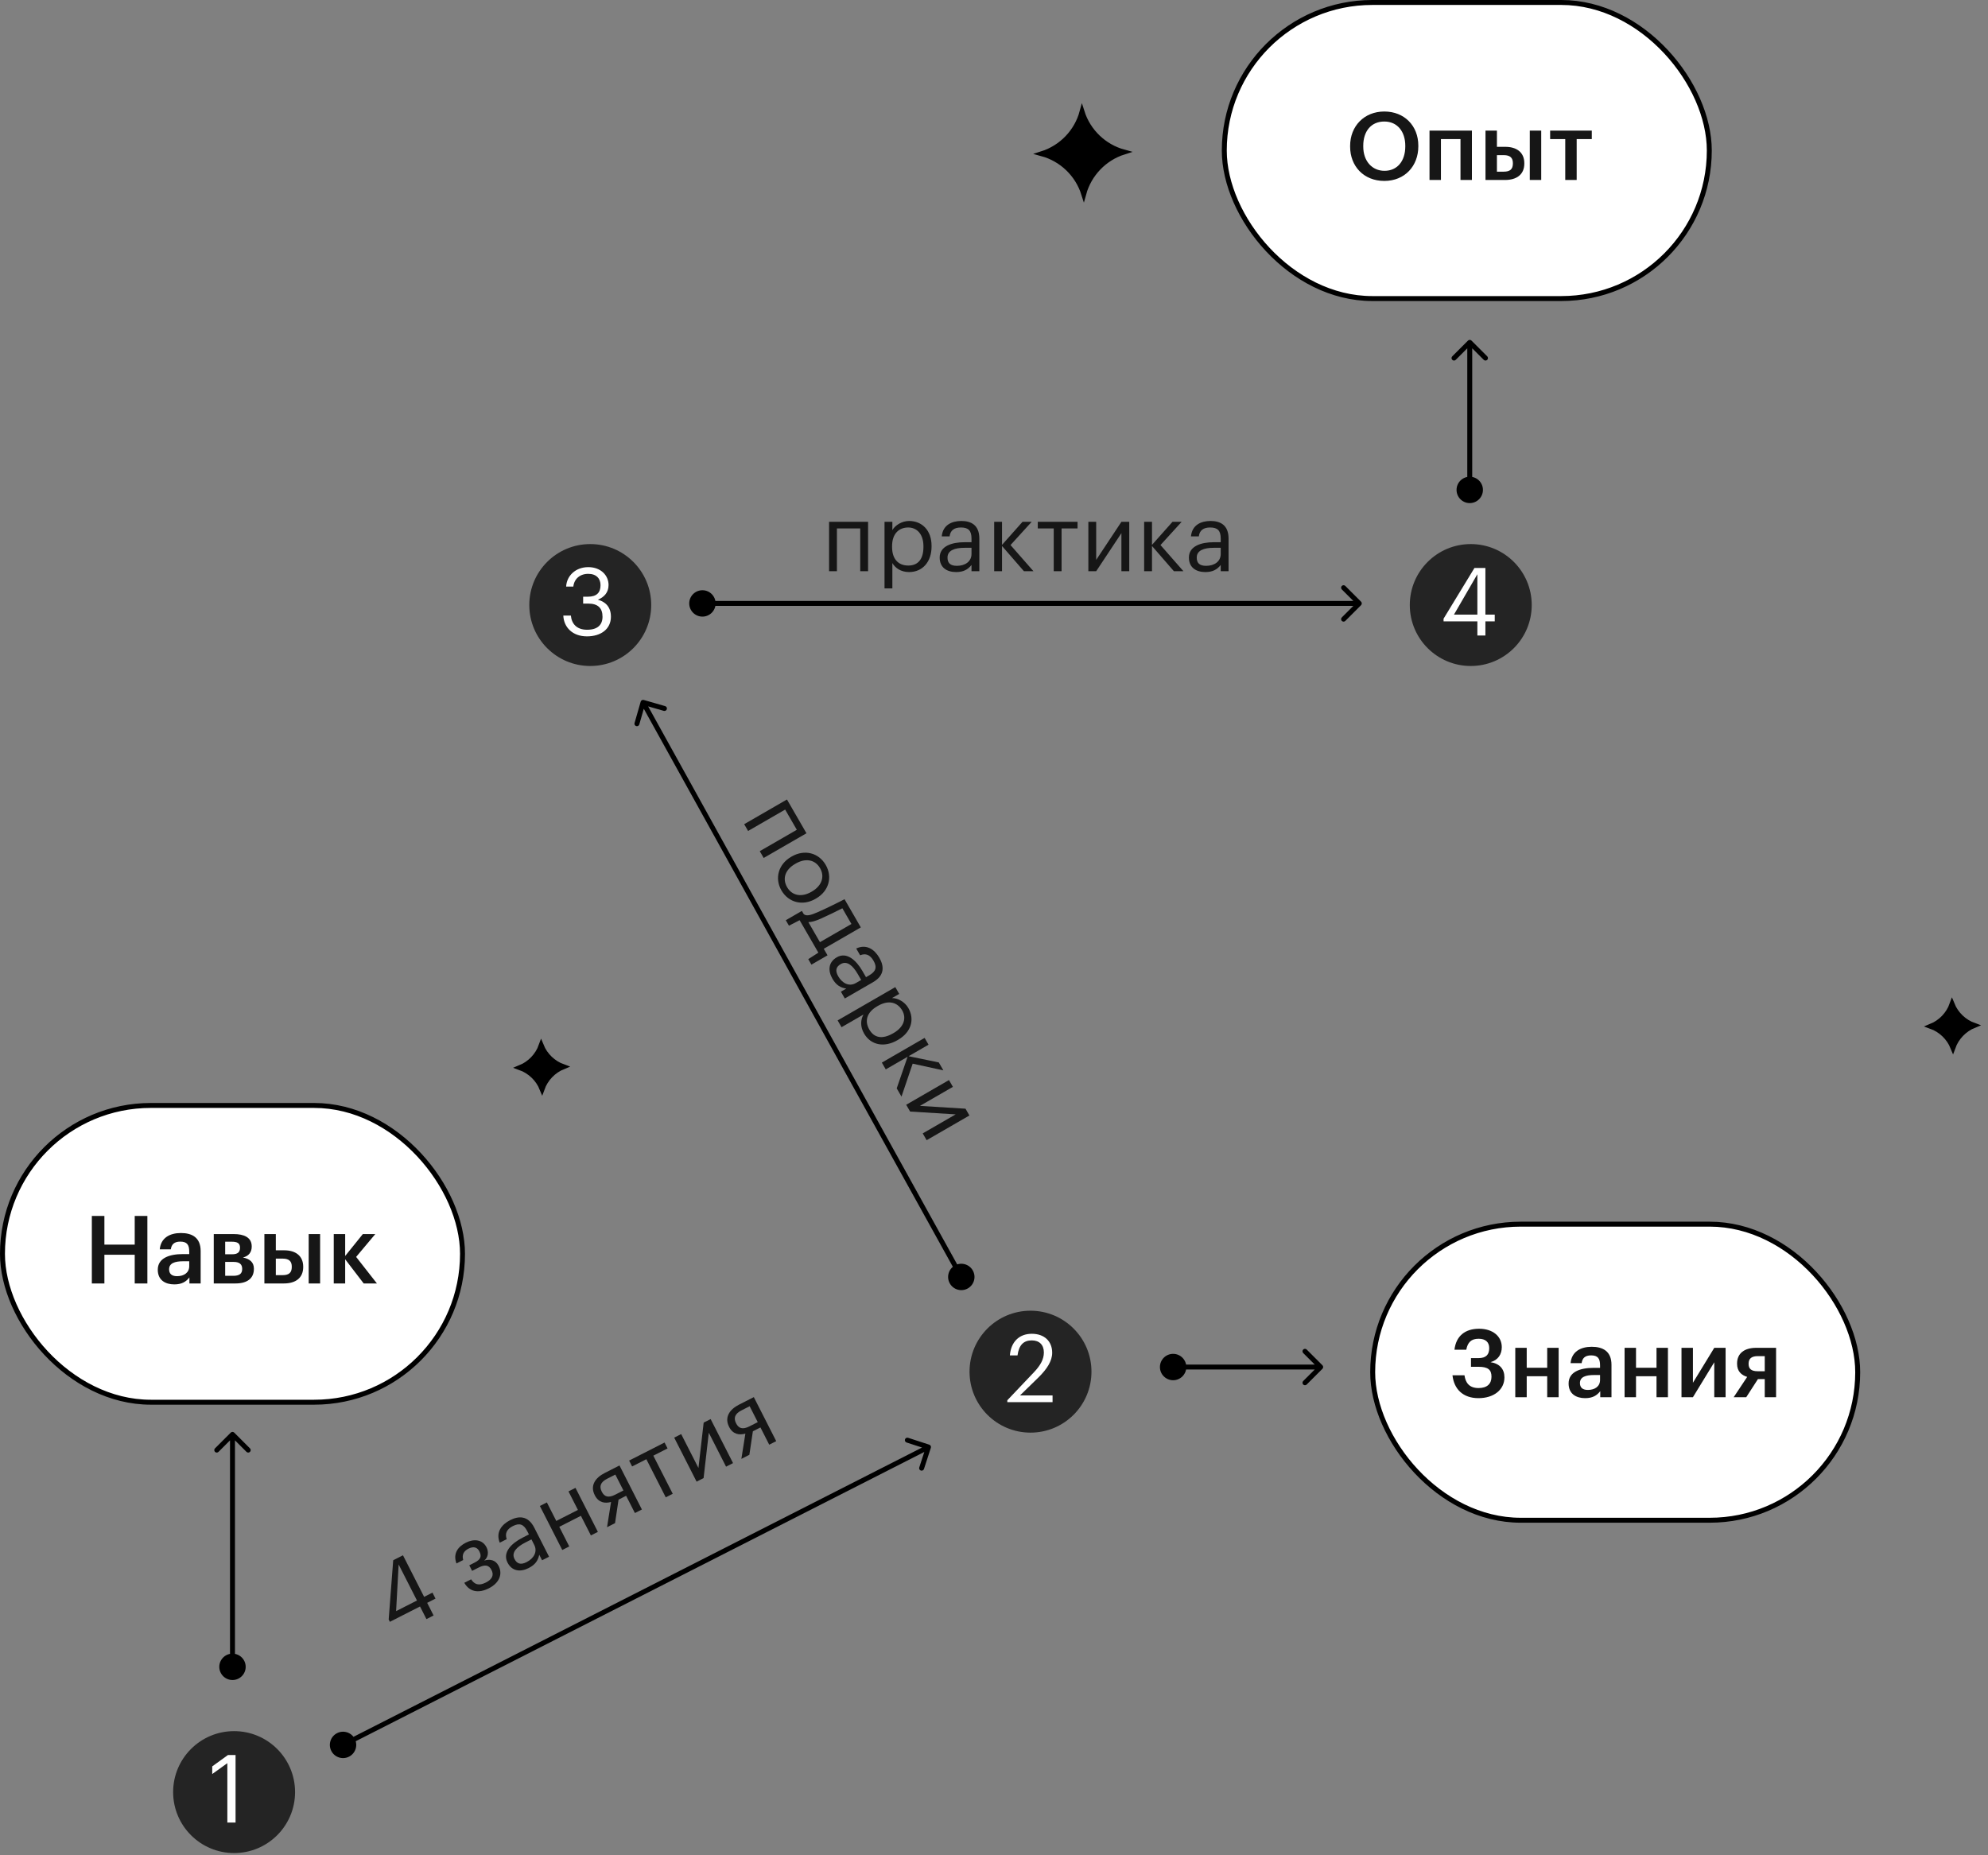 <?xml version="1.0" encoding="UTF-8"?> <svg xmlns="http://www.w3.org/2000/svg" width="913" height="852" viewBox="0 0 913 852" fill="none"><rect x="0" y="0" width="913" height="852" fill="#808080" stroke="none"/> <circle cx="107.511" cy="823.117" r="27.999" fill="#242424"></circle> <path d="M104.41 809.834V837.118H108.184V806.104H104.671L97.47 811.309V814.822L104.41 809.834Z" fill="white"></path> <path d="M192.897 737.866L195.847 743.665L199.134 741.993L196.183 736.194L200.01 734.247L198.613 731.502L194.786 733.45L185.068 714.352L180.583 716.634L178.506 743.827L179.057 744.909L192.897 737.866ZM191.5 735.122L181.912 740L183.08 718.575L191.5 735.122ZM223.474 710.772L223.415 710.656C221.586 707.06 217.606 706.701 213.972 708.55C210.377 710.379 207.916 713.481 209.636 718.105L212.729 716.532C212.072 714.092 212.933 712.437 215.137 711.316C217.611 710.057 219.245 710.782 220.131 712.522L220.19 712.638C221.311 714.841 220.701 716.32 218.033 717.677L215.52 718.956L216.819 721.508L219.873 719.954C222.656 718.537 224.52 718.757 225.7 721.076L225.76 721.192C226.861 723.357 226.157 725.322 223.181 726.836C219.817 728.548 217.871 727.689 216.361 725.391L213.23 726.984C215.548 731.061 219.628 732.002 224.538 729.504C229.37 727.045 230.893 722.96 229.025 719.288L228.965 719.172C227.628 716.543 225.082 715.94 222.353 716.793C224.379 715.227 224.399 712.589 223.474 710.772ZM242.825 720.198C245.801 718.684 247.107 716.754 247.651 714.092L248.949 716.644L252.158 715.011L245.371 701.673C242.479 695.991 238.174 696.234 234.308 698.202C230.404 700.189 227.577 703.72 229.512 708.575L232.721 706.942C231.791 704.35 232.727 702.364 235.511 700.948C238.604 699.374 240.51 700.059 242.162 703.306L242.91 704.775L240.01 706.251C234.83 708.887 230.708 713.029 233.068 717.668C235.173 721.804 239.075 722.107 242.825 720.198ZM241.836 717.489C239.013 718.925 237.359 718.161 236.277 716.035C234.782 713.097 237.228 710.538 241.287 708.473L244.07 707.056L245.349 709.569C246.923 712.662 245.238 715.758 241.836 717.489ZM266.789 696.225L271.373 705.233L274.582 703.6L264.293 683.381L261.084 685.014L265.412 693.519L255.477 698.575L251.149 690.07L247.94 691.703L258.229 711.922L261.438 710.289L256.854 701.281L266.789 696.225ZM278.806 679.208L282.595 677.28L286.313 684.587L282.524 686.515C279.315 688.148 277.525 687.404 276.404 685.2L276.345 685.084C275.145 682.726 275.752 680.763 278.806 679.208ZM282.461 699.591L284.073 688.793L287.552 687.023L291.585 694.948L294.794 693.315L284.505 673.096L277.701 676.559C273.487 678.703 270.874 682.271 273.136 686.717L273.195 686.833C274.927 690.235 277.897 690.622 280.627 689.865L278.789 701.459L282.461 699.591ZM306.582 665.269L305.205 662.563L288.929 670.845L290.306 673.551L296.84 670.226L305.751 687.739L308.96 686.106L300.048 668.594L306.582 665.269ZM319.918 680.53L323.126 678.897L325.521 658.065L333.449 673.645L336.657 672.012L326.369 651.793L323.16 653.426L320.766 674.258L312.838 658.679L309.629 660.311L319.918 680.53ZM340.495 647.817L344.284 645.889L348.002 653.196L344.213 655.124C341.004 656.756 339.214 656.013 338.093 653.809L338.034 653.693C336.834 651.335 337.441 649.371 340.495 647.817ZM344.15 668.199L345.762 657.402L349.241 655.631L353.274 663.556L356.483 661.924L346.194 641.705L339.39 645.167C335.176 647.311 332.563 650.88 334.825 655.326L334.884 655.442C336.615 658.844 339.586 659.23 342.316 658.474L340.478 670.068L344.15 668.199Z" fill="#161616"></path> <path d="M152.147 804.191C153.664 807.173 157.311 808.36 160.293 806.843C163.275 805.325 164.462 801.678 162.945 798.696C161.428 795.714 157.781 794.527 154.799 796.044C151.817 797.561 150.629 801.209 152.147 804.191ZM427.503 664.982C427.697 664.385 427.371 663.744 426.774 663.55L417.053 660.386C416.457 660.192 415.816 660.518 415.622 661.114C415.427 661.711 415.754 662.352 416.35 662.546L424.991 665.359L422.178 674C421.984 674.596 422.31 675.237 422.906 675.431C423.503 675.625 424.144 675.299 424.338 674.703L427.503 664.982ZM158.061 802.456L426.938 665.643L425.907 663.618L157.031 800.431L158.061 802.456Z" fill="black"></path> <circle cx="473.264" cy="630.017" r="27.999" fill="#242424"></circle> <path d="M462.617 643.151V644.018H483.394V640.938H468.429L476.974 632.61C480.792 628.836 483.221 625.149 483.221 621.332C483.221 615.997 479.577 612.613 473.851 612.613C467.952 612.613 464.265 616.474 463.788 622.547H467.301C467.952 617.645 470.208 615.65 473.851 615.65C477.365 615.65 479.403 617.732 479.403 621.202C479.403 624.368 477.755 627.188 474.936 630.181L462.617 643.151Z" fill="white"></path> <circle cx="271.078" cy="277.893" r="27.999" fill="#242424"></circle> <path d="M269.55 292.285C275.969 292.285 280.567 288.945 280.567 283.263C280.567 278.925 278.225 276.452 274.581 275.455C277.401 274.284 279.483 272.201 279.483 268.688C279.483 264.394 276.056 260.49 270.157 260.49C264.258 260.49 260.223 264.567 260.007 269.425H263.303C263.694 265.912 266.296 263.569 270.157 263.569C273.974 263.569 275.796 265.825 275.796 268.775C275.796 272.201 274.017 274.067 269.983 274.067H267.814V277.233H270.157C274.538 277.233 276.707 279.228 276.707 283.263C276.707 286.906 274.538 289.249 269.636 289.249C264.778 289.249 262.522 286.429 262.175 282.742H258.705C258.922 288.121 262.956 292.285 269.55 292.285Z" fill="white"></path> <path d="M444.419 591.806C447.346 590.185 448.405 586.498 446.784 583.571C445.163 580.645 441.476 579.586 438.549 581.207C435.623 582.828 434.564 586.514 436.185 589.441C437.806 592.368 441.492 593.427 444.419 591.806ZM295.644 321.499C295.042 321.326 294.412 321.674 294.239 322.277L291.417 332.103C291.244 332.706 291.593 333.335 292.196 333.508C292.799 333.681 293.428 333.333 293.601 332.73L296.109 323.996L304.843 326.504C305.446 326.677 306.075 326.329 306.249 325.726C306.422 325.123 306.073 324.494 305.47 324.32L295.644 321.499ZM442.478 585.956L296.325 322.04L294.337 323.141L440.491 587.057L442.478 585.956Z" fill="black"></path> <circle cx="675.454" cy="277.893" r="27.999" fill="#242424"></circle> <path d="M678.491 285.388V291.894H682.178V285.388H686.472V282.308H682.178V260.88H677.146L662.962 284.173V285.388H678.491ZM678.491 282.308H667.733L678.491 263.742V282.308Z" fill="white"></path> <path d="M316.533 277.156C316.533 280.502 319.245 283.214 322.591 283.214C325.937 283.214 328.649 280.502 328.649 277.156C328.649 273.81 325.937 271.098 322.591 271.098C319.245 271.098 316.533 273.81 316.533 277.156ZM625.077 277.959C625.52 277.515 625.52 276.796 625.077 276.353L617.848 269.124C617.404 268.68 616.685 268.68 616.242 269.124C615.798 269.567 615.798 270.287 616.242 270.73L622.667 277.156L616.242 283.581C615.798 284.025 615.798 284.744 616.242 285.188C616.685 285.631 617.404 285.631 617.848 285.188L625.077 277.959ZM322.591 278.292H624.274V276.02L322.591 276.02V278.292Z" fill="black"></path> <rect x="1.136" y="507.74" width="211.274" height="136.306" rx="68.153" fill="white" stroke="black" stroke-width="2.272"></rect> <path d="M42.177 558.482V589.496H47.946V576.31H61.87V589.496H67.683V558.482H61.87V571.668H47.946V558.482H42.177ZM80.049 589.93C83.519 589.93 85.471 588.672 86.989 586.72V589.496H92.151V574.618C92.151 568.372 88.161 566.333 83.085 566.333C78.01 566.333 73.846 568.545 73.369 573.837H78.444C78.748 571.581 80.006 570.28 82.782 570.28C85.905 570.28 86.903 571.755 86.903 574.835V576.006H84.083C77.62 576.006 72.458 577.914 72.458 583.206C72.458 587.935 75.885 589.93 80.049 589.93ZM81.307 586.156C78.704 586.156 77.663 584.898 77.663 582.99C77.663 580.213 80.223 579.303 84.213 579.303H86.903V581.558C86.903 584.508 84.56 586.156 81.307 586.156ZM98.167 566.81V589.496H108.144C113.566 589.496 116.602 587.154 116.602 582.816V582.686C116.602 579.736 114.694 578.218 111.57 577.567C114.347 576.917 115.605 575.008 115.605 572.579V572.492C115.605 568.328 112.048 566.81 107.32 566.81H98.167ZM103.416 570.324H106.409C108.881 570.324 110.226 570.931 110.226 573.013V573.1C110.226 575.182 109.141 576.093 106.582 576.093H103.416V570.324ZM103.416 579.606H107.32C109.922 579.606 111.223 580.647 111.223 582.773V582.859C111.223 585.072 109.879 585.983 107.146 585.983H103.416V579.606ZM141.767 566.81V589.496H147.015V566.81H141.767ZM121.423 566.81V589.496H130.402C135.737 589.496 139.251 586.98 139.251 581.949V581.818C139.251 576.7 135.607 574.271 130.532 574.271H126.671V566.81H121.423ZM129.795 585.679H126.671V578.088H129.795C132.788 578.088 134.002 579.346 134.002 581.775V581.905C134.002 584.551 132.701 585.679 129.795 585.679ZM158.526 578.392L167.028 589.496H173.101L163.558 577.307L172.363 566.81H166.638L158.526 576.873V566.81H153.278V589.496H158.526V578.392Z" fill="#161616"></path> <path d="M106.772 771.644C110.118 771.644 112.831 768.932 112.831 765.586C112.831 762.24 110.118 759.528 106.772 759.528C103.427 759.528 100.714 762.24 100.714 765.586C100.714 768.932 103.427 771.644 106.772 771.644ZM107.576 658.01C107.132 657.566 106.413 657.566 105.969 658.01L98.74 665.238C98.297 665.682 98.297 666.401 98.74 666.845C99.184 667.288 99.903 667.288 100.347 666.845L106.772 660.419L113.198 666.845C113.642 667.288 114.361 667.288 114.804 666.845C115.248 666.401 115.248 665.682 114.804 665.238L107.576 658.01ZM107.908 765.586L107.908 658.813L105.637 658.813L105.637 765.586L107.908 765.586Z" fill="black"></path> <path d="M365.942 381.123L348.925 390.948L350.725 394.066L370.372 382.722L361.415 367.208L341.768 378.551L343.568 381.669L360.585 371.844L365.942 381.123ZM361.482 407.492C359.162 403.472 360.666 399.398 365.174 396.796L365.475 396.622C369.982 394.02 374.344 394.807 376.621 398.752C378.877 402.658 377.4 406.867 372.854 409.491L372.592 409.643C368.159 412.202 363.76 411.436 361.482 407.492ZM358.869 408.951C362.079 414.511 368.559 416.279 374.494 412.852L374.795 412.678C380.693 409.273 382.423 402.815 379.213 397.255C376.003 391.695 369.507 389.986 363.609 393.391L363.309 393.565C357.561 396.883 355.637 403.354 358.869 408.951ZM376.942 421.95C380.008 420.581 384.239 418.539 386.858 417.177L391.023 424.389L376.56 432.739L371.246 423.536C372.704 423.546 374.499 423.01 376.942 421.95ZM362.328 425.179L367.229 422.65L375.839 437.563L371.198 440.543L372.651 443.06L380.052 438.787L378.317 435.782L395.334 425.957L387.851 412.997C386.44 413.762 384.969 414.511 383.514 415.201C381.023 416.439 377.925 417.927 375.482 418.987C372.829 420.118 370.342 421.103 369.077 419.779L368.275 418.389L360.875 422.662L362.328 425.179ZM382.314 449.559C383.984 452.451 385.98 453.653 388.666 454.055L386.187 455.487L387.987 458.605L400.947 451.122C406.469 447.934 405.998 443.648 403.829 439.892C401.639 436.097 397.963 433.461 393.217 435.651L395.017 438.769C397.557 437.703 399.589 438.533 401.151 441.238C402.886 444.243 402.303 446.182 399.147 448.004L397.72 448.828L396.093 446.011C393.187 440.977 388.833 437.08 384.325 439.682C380.305 442.003 380.21 445.915 382.314 449.559ZM384.967 448.428C383.383 445.686 384.059 443.993 386.125 442.8C388.98 441.152 391.664 443.459 393.942 447.403L395.503 450.108L393.061 451.518C390.056 453.253 386.875 451.734 384.967 448.428ZM411.17 453.386L384.686 468.677L386.486 471.795L396.554 465.982C395.273 468.274 394.937 471.423 396.824 474.692C399.947 480.101 406.118 481.246 412.129 477.776L412.429 477.603C418.59 474.046 420.118 468.105 417.147 462.958C415.477 460.066 412.209 458.396 409.664 458.413L412.97 456.504L411.17 453.386ZM399.243 472.895C397.03 469.063 397.916 465.045 402.913 462.161L403.213 461.987C408.247 459.081 412.256 460.473 414.36 464.117C416.268 467.422 415.372 471.596 410.414 474.459L410.113 474.632C405.305 477.409 401.498 476.801 399.243 472.895ZM416.821 485.383L411.823 499.889L414.013 503.683L419.148 488.547L433.248 491.626L431.144 487.982L417.272 485.123L426.438 479.831L424.637 476.713L404.991 488.056L406.791 491.174L416.821 485.383ZM416.174 507.425L417.974 510.543L438.904 511.833L423.765 520.573L425.565 523.691L445.212 512.348L443.411 509.23L422.482 507.941L437.621 499.2L435.821 496.082L416.174 507.425Z" fill="#161616"></path> <path d="M395.071 242.712V262.361H398.672V239.675H380.757V262.361H384.357V242.712H395.071ZM406.222 239.675V270.256H409.822V258.631C411.166 260.887 413.726 262.752 417.5 262.752C423.746 262.752 427.823 257.98 427.823 251.04V250.693C427.823 243.579 423.442 239.285 417.5 239.285C414.159 239.285 411.08 241.28 409.822 243.492V239.675H406.222ZM417.152 259.759C412.728 259.759 409.692 256.983 409.692 251.213V250.866C409.692 245.054 412.902 242.278 417.109 242.278C420.926 242.278 424.093 245.141 424.093 250.866V251.213C424.093 256.766 421.664 259.759 417.152 259.759ZM439.099 262.752C442.439 262.752 444.478 261.624 446.17 259.498V262.361H449.77V247.396C449.77 241.02 445.823 239.285 441.485 239.285C437.104 239.285 432.983 241.15 432.506 246.355H436.106C436.453 243.623 438.188 242.278 441.311 242.278C444.782 242.278 446.17 243.753 446.17 247.396V249.045H442.916C437.104 249.045 431.552 250.866 431.552 256.072C431.552 260.713 434.892 262.752 439.099 262.752ZM439.446 259.889C436.28 259.889 435.152 258.457 435.152 256.072C435.152 252.775 438.492 251.604 443.046 251.604H446.17V254.423C446.17 257.894 443.263 259.889 439.446 259.889ZM460.182 250.78L470.245 262.361H474.626L464.086 250.346L473.802 239.675H469.595L460.182 250.259V239.675H456.582V262.361H460.182V250.78ZM494.867 242.712V239.675H476.606V242.712H483.936V262.361H487.537V242.712H494.867ZM499.831 262.361H503.432L515.013 244.88V262.361H518.614V239.675H515.013L503.432 257.156V239.675H499.831V262.361ZM529.06 250.78L539.123 262.361H543.504L532.964 250.346L542.68 239.675H538.472L529.06 250.259V239.675H525.459V262.361H529.06V250.78ZM553.556 262.752C556.896 262.752 558.935 261.624 560.627 259.498V262.361H564.227V247.396C564.227 241.02 560.28 239.285 555.942 239.285C551.561 239.285 547.44 241.15 546.963 246.355H550.563C550.91 243.623 552.646 242.278 555.769 242.278C559.239 242.278 560.627 243.753 560.627 247.396V249.045H557.374C551.561 249.045 546.009 250.866 546.009 256.072C546.009 260.713 549.349 262.752 553.556 262.752ZM553.903 259.889C550.737 259.889 549.609 258.457 549.609 256.072C549.609 252.775 552.949 251.604 557.504 251.604H560.627V254.423C560.627 257.894 557.721 259.889 553.903 259.889Z" fill="#161616"></path> <path d="M674.988 231.075C678.334 231.075 681.046 228.363 681.046 225.017C681.046 221.671 678.334 218.959 674.988 218.959C671.643 218.959 668.93 221.671 668.93 225.017C668.93 228.363 671.643 231.075 674.988 231.075ZM675.791 156.438C675.348 155.994 674.629 155.994 674.185 156.438L666.956 163.666C666.513 164.11 666.513 164.829 666.956 165.273C667.4 165.716 668.119 165.716 668.563 165.273L674.988 158.847L681.414 165.273C681.857 165.716 682.577 165.716 683.02 165.273C683.464 164.829 683.464 164.11 683.02 163.666L675.791 156.438ZM676.124 225.017L676.124 157.241H673.852L673.852 225.017H676.124Z" fill="black"></path> <rect x="562.262" y="1.136" width="222.746" height="135.992" rx="67.996" fill="white" stroke="black" stroke-width="2.272"></rect> <path d="M635.843 78.458C630.204 78.458 626.083 74.077 626.083 67.31V66.963C626.083 60.283 629.684 55.815 635.756 55.815C641.829 55.815 645.386 60.543 645.386 66.92V67.267C645.386 73.99 641.699 78.458 635.843 78.458ZM635.756 83.099C645.169 83.099 651.372 76.246 651.372 67.223V66.876C651.372 57.767 644.952 51.217 635.756 51.217C626.517 51.217 620.054 57.941 620.054 67.007V67.353C620.054 76.289 626.257 83.099 635.756 83.099ZM670.738 63.883V82.665H675.986V59.979H656.51V82.665H661.759V63.883H670.738ZM702.567 59.979V82.665H707.815V59.979H702.567ZM682.223 59.979V82.665H691.202C696.537 82.665 700.051 80.15 700.051 75.118V74.988C700.051 69.869 696.407 67.44 691.332 67.44H687.471V59.979H682.223ZM690.595 78.848H687.471V71.257H690.595C693.588 71.257 694.802 72.515 694.802 74.944V75.075C694.802 77.721 693.501 78.848 690.595 78.848ZM731.038 63.883V59.979L711.909 59.979V63.883L718.849 63.883V82.665H724.098V63.883H731.038Z" fill="#161616"></path> <path d="M532.706 627.886C532.706 631.232 535.418 633.944 538.764 633.944C542.109 633.944 544.822 631.232 544.822 627.886C544.822 624.54 542.109 621.828 538.764 621.828C535.418 621.828 532.706 624.54 532.706 627.886ZM607.343 628.689C607.787 628.246 607.787 627.527 607.343 627.083L600.114 619.854C599.671 619.411 598.952 619.411 598.508 619.854C598.065 620.298 598.065 621.017 598.508 621.461L604.934 627.886L598.508 634.312C598.065 634.755 598.065 635.475 598.508 635.918C598.952 636.362 599.671 636.362 600.114 635.918L607.343 628.689ZM538.764 629.022L606.54 629.022L606.54 626.75L538.764 626.75L538.764 629.022Z" fill="black"></path> <rect x="630.415" y="562.262" width="222.746" height="135.992" rx="67.996" fill="white" stroke="black" stroke-width="2.272"></rect> <path d="M678.987 642.18C686.057 642.18 690.916 638.32 690.916 632.637C690.916 628.777 688.703 626.304 684.539 625.654C688.009 624.656 689.701 622.053 689.701 618.757C689.701 613.725 685.494 610.298 679.291 610.298C672.828 610.298 668.707 613.638 667.969 619.928H673.391C674.042 616.588 675.604 614.896 679.074 614.896C682.197 614.896 683.932 616.414 683.932 619.191C683.932 622.097 682.587 623.789 678.987 623.789H675.56V627.779H679.074C683.411 627.779 684.973 629.167 684.973 632.334C684.973 635.587 682.978 637.539 679.03 637.539C674.649 637.539 673.044 634.98 672.567 631.683H667.058C667.752 637.973 671.83 642.18 678.987 642.18ZM710.564 632.117V641.747H715.813V619.06H710.564V628.213H701.152V619.06H695.903V641.747H701.152V632.117H710.564ZM727.982 642.18C731.452 642.18 733.404 640.922 734.922 638.97V641.747H740.084V626.868C740.084 620.622 736.093 618.583 731.018 618.583C725.943 618.583 721.779 620.796 721.302 626.088H726.377C726.681 623.832 727.938 622.531 730.715 622.531C733.838 622.531 734.835 624.005 734.835 627.085V628.256H732.016C725.553 628.256 720.391 630.165 720.391 635.457C720.391 640.185 723.818 642.18 727.982 642.18ZM729.24 638.407C726.637 638.407 725.596 637.149 725.596 635.24C725.596 632.464 728.155 631.553 732.146 631.553H734.835V633.809C734.835 636.758 732.493 638.407 729.24 638.407ZM760.761 632.117V641.747H766.01V619.06H760.761V628.213H751.348V619.06H746.1V641.747H751.348V632.117H760.761ZM772.236 641.747H777.485L787.288 625.697V641.747H792.493V619.06H787.288L777.485 635.11V619.06H772.236V641.747ZM807.261 622.878H810.47V629.818H807.261C804.268 629.818 803.053 628.69 803.053 626.435V626.304C803.053 624.005 804.441 622.878 807.261 622.878ZM801.969 641.747L807.347 633.418H810.47V641.747H815.676V619.06H806.566C801.188 619.06 797.761 621.533 797.761 626.261V626.391C797.761 629.861 799.756 631.596 802.402 632.421L796.199 641.747H801.969Z" fill="#161616"></path> <path d="M497.704 89.06C494.862 80.079 487.6 73.09 478.504 70.607C487.48 67.756 494.462 60.489 496.939 51.392C499.795 60.382 507.064 67.35 516.154 69.833C507.172 72.683 500.193 79.965 497.704 89.06Z" fill="black" stroke="black" stroke-width="2.272"></path> <path d="M896.895 481.141C895.058 476.613 891.356 473.051 886.755 471.395C891.28 469.554 894.838 465.849 896.491 461.248C898.335 465.778 902.04 469.331 906.639 470.986C902.111 472.828 898.553 476.539 896.895 481.141Z" fill="black" stroke="black" stroke-width="2.272"></path> <path d="M248.953 500.118C247.116 495.59 243.414 492.028 238.812 490.372C243.338 488.531 246.896 484.827 248.549 480.225C250.393 484.755 254.098 488.308 258.697 489.963C254.168 491.805 250.611 495.516 248.953 500.118Z" fill="black" stroke="black" stroke-width="2.272"></path> </svg> 
